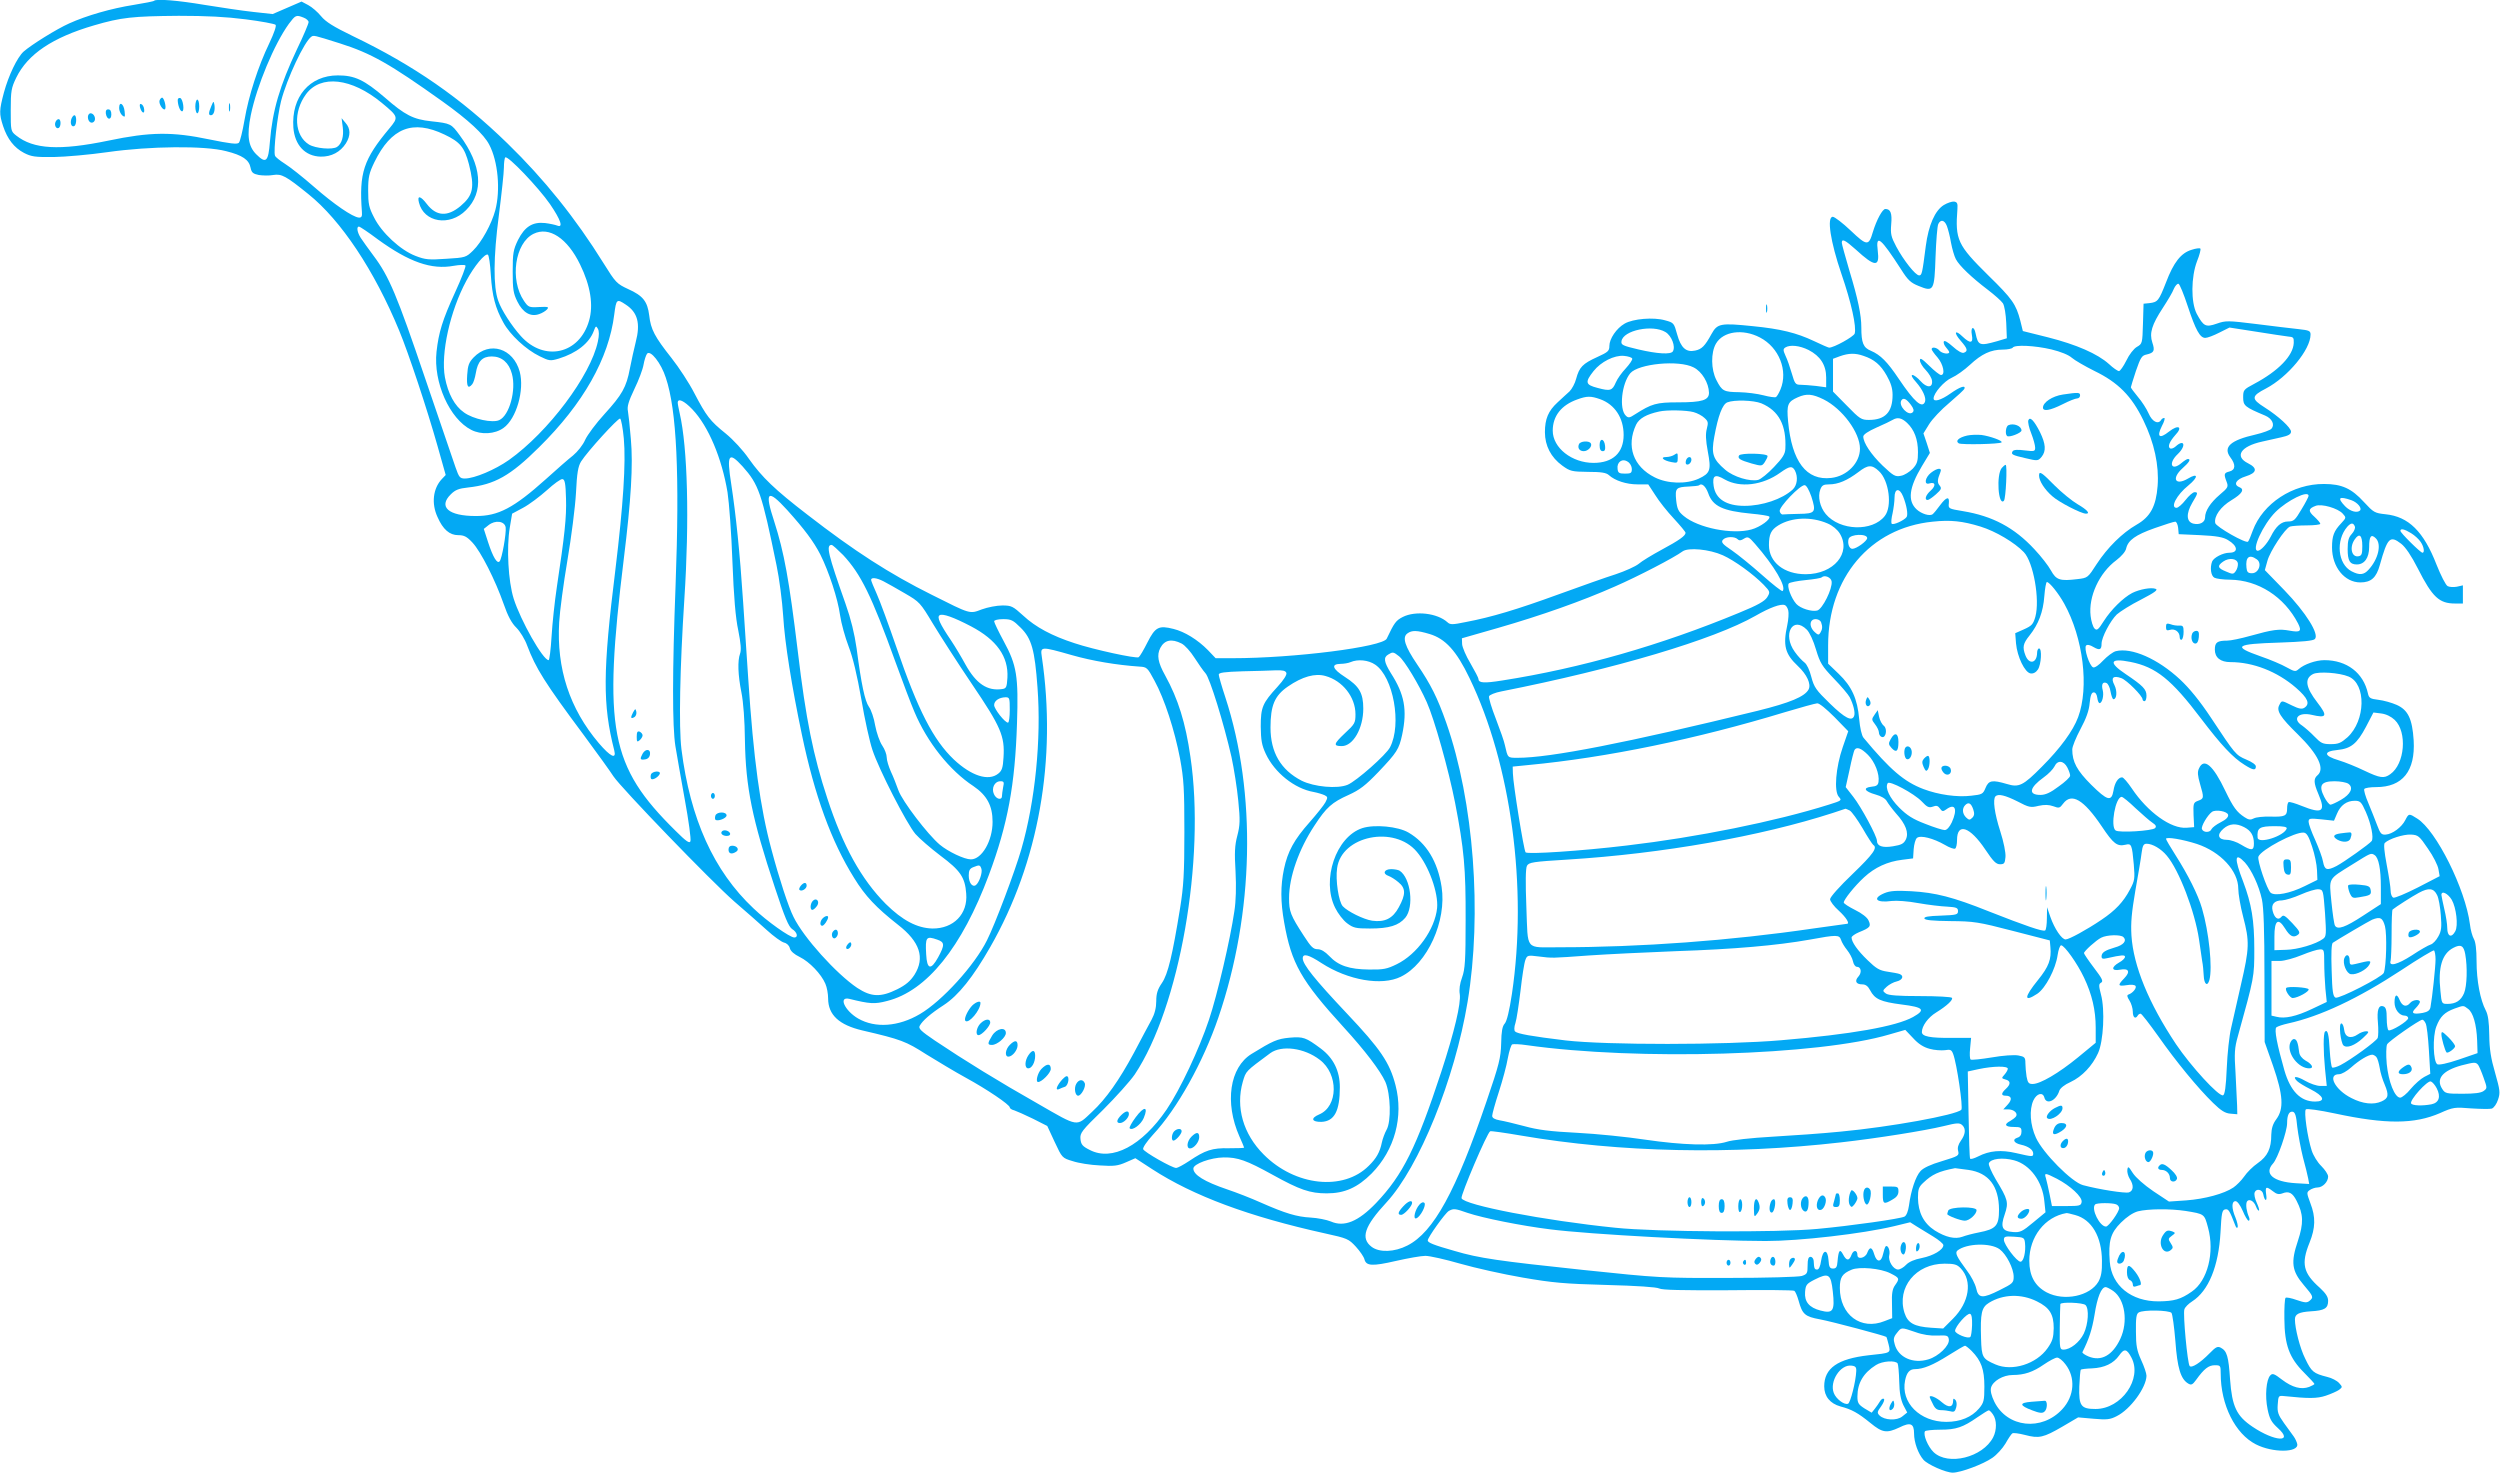 <?xml version="1.0" standalone="no"?>
<!DOCTYPE svg PUBLIC "-//W3C//DTD SVG 20010904//EN"
 "http://www.w3.org/TR/2001/REC-SVG-20010904/DTD/svg10.dtd">
<svg version="1.0" xmlns="http://www.w3.org/2000/svg"
 width="1280pt" height="754pt" viewBox="0 0 1280 754"
 preserveAspectRatio="xMidYMid meet">
<g transform="translate(0,754) scale(0.1,-0.1)"
fill="#03a9f4" stroke="none">
<path d="M789 7536 c-2 -3 -49 -12 -104 -21 -115 -18 -243 -55 -331 -95 -65
-29 -193 -109 -233 -144 -33 -30 -77 -122 -101 -210 -24 -91 -25 -108 -4 -172
22 -66 56 -110 107 -137 37 -19 56 -22 152 -21 61 1 184 12 275 25 218 31 498
34 608 5 84 -21 117 -44 125 -85 5 -25 13 -31 42 -37 20 -3 53 -4 74 0 43 7
65 -5 180 -98 167 -134 338 -391 465 -699 47 -113 143 -402 196 -590 l42 -149
-20 -21 c-45 -48 -54 -125 -22 -194 28 -64 62 -93 106 -93 30 0 44 -7 73 -38
43 -46 117 -192 160 -315 21 -61 41 -98 65 -121 19 -19 44 -60 55 -91 44 -116
89 -189 291 -460 69 -93 137 -188 151 -210 39 -59 500 -537 619 -641 57 -49
132 -115 166 -146 35 -32 74 -60 88 -64 14 -3 27 -15 30 -29 4 -15 22 -31 51
-45 49 -24 110 -87 131 -137 8 -18 14 -52 14 -75 0 -84 56 -136 176 -164 198
-46 223 -56 326 -122 57 -35 148 -90 203 -120 108 -59 225 -138 225 -152 0 -5
10 -12 23 -15 12 -4 55 -23 96 -43 l73 -37 38 -82 c38 -81 38 -82 92 -98 29
-10 92 -20 139 -22 73 -5 93 -2 134 16 l48 21 86 -56 c211 -137 496 -243 885
-329 114 -25 121 -28 158 -68 21 -23 41 -52 44 -65 9 -34 40 -36 161 -8 62 14
129 26 151 26 22 0 102 -18 178 -40 77 -22 220 -54 319 -71 156 -27 214 -32
430 -38 156 -4 258 -11 270 -18 15 -8 118 -10 352 -9 182 2 335 1 340 -3 5 -3
15 -26 22 -51 19 -69 32 -81 109 -95 64 -12 333 -84 340 -90 2 -2 7 -20 12
-40 10 -43 13 -42 -103 -54 -158 -18 -227 -66 -227 -159 0 -52 30 -88 83 -103
58 -15 90 -33 154 -85 61 -50 83 -53 147 -23 58 29 76 21 76 -31 0 -45 21
-103 48 -134 22 -25 115 -66 150 -66 40 0 156 43 203 76 22 15 52 48 67 73 14
25 30 49 35 52 5 4 34 0 65 -8 72 -19 94 -14 192 43 l80 47 79 -7 c68 -6 85
-4 118 13 71 35 152 147 153 207 0 12 -12 48 -27 80 -22 49 -27 73 -27 146 -1
69 2 91 14 98 23 15 156 12 168 -2 5 -7 14 -72 20 -145 10 -137 27 -194 66
-217 15 -9 22 -6 40 19 41 57 64 75 96 75 29 0 30 -2 30 -43 0 -160 74 -308
180 -362 86 -44 219 -43 212 1 -2 10 -10 28 -18 39 -8 11 -30 42 -50 69 -30
42 -35 56 -32 95 3 45 4 46 33 43 125 -13 168 -13 213 2 27 9 58 23 68 30 18
14 18 15 0 35 -11 12 -38 26 -60 31 -71 18 -81 26 -113 93 -27 53 -53 156 -53
202 0 27 21 37 80 41 72 4 90 15 90 54 0 20 -12 38 -42 66 -86 76 -97 124 -53
232 30 75 32 130 4 202 -19 52 -20 55 -3 67 10 7 28 13 39 13 27 0 55 29 55
56 0 11 -16 35 -35 54 -19 18 -41 54 -49 79 -22 68 -41 201 -30 211 5 5 69 -4
149 -21 261 -56 407 -55 538 2 67 30 75 31 159 24 48 -3 96 -4 106 -1 11 4 25
24 32 46 12 36 10 48 -15 137 -22 75 -29 121 -30 193 -1 69 -6 104 -18 127
-28 53 -47 152 -47 251 0 61 -5 100 -14 115 -7 12 -17 46 -20 75 -23 180 -173
481 -270 541 -42 27 -43 27 -61 -8 -18 -36 -66 -72 -100 -74 -22 -2 -28 5 -44
48 -10 28 -31 78 -45 113 -15 34 -24 67 -21 72 3 6 31 10 61 10 135 0 201 82
192 239 -7 111 -29 156 -87 182 -25 11 -67 23 -94 26 -41 5 -48 9 -53 32 -23
106 -108 171 -223 171 -44 0 -104 -21 -132 -46 -16 -14 -21 -13 -61 9 -24 14
-85 40 -135 57 -145 51 -128 63 99 70 116 4 171 9 180 18 24 24 -45 135 -156
250 l-100 103 13 47 c13 49 90 166 116 176 9 3 48 6 86 6 38 0 69 4 69 8 0 5
-14 21 -30 36 -33 29 -32 42 6 56 30 12 114 -12 139 -40 18 -20 18 -21 -7 -48
-39 -41 -48 -66 -48 -125 0 -100 64 -179 145 -179 55 0 82 24 100 90 39 140
52 152 109 108 22 -17 52 -61 86 -128 74 -146 109 -178 190 -178 l40 0 0 46 0
47 -31 -7 c-17 -3 -38 -2 -47 3 -10 5 -35 55 -57 110 -66 170 -143 246 -261
258 -56 6 -61 9 -111 63 -63 69 -113 92 -204 92 -160 1 -313 -99 -365 -239 -9
-26 -20 -52 -24 -56 -10 -12 -164 76 -168 95 -7 35 28 84 83 117 55 33 69 56
40 67 -32 13 -16 40 33 55 58 18 62 42 12 67 -71 35 -38 87 72 111 26 6 71 16
98 22 37 8 50 16 50 29 0 20 -64 79 -135 124 -70 44 -69 58 7 97 112 59 228
199 228 276 0 19 -7 22 -62 28 -35 4 -132 15 -216 26 -146 18 -156 18 -202 2
-57 -20 -68 -14 -103 51 -30 59 -29 188 2 269 13 32 20 61 17 64 -3 4 -24 1
-45 -6 -54 -16 -92 -64 -131 -167 -37 -94 -42 -101 -85 -106 l-30 -3 -3 -102
c-3 -100 -3 -103 -31 -119 -16 -9 -40 -40 -54 -70 -15 -30 -32 -54 -38 -54 -6
0 -30 16 -51 36 -59 53 -167 100 -313 137 l-128 32 -13 53 c-22 84 -40 111
-164 232 -158 156 -170 182 -158 340 2 29 -1 35 -17 38 -11 1 -35 -7 -53 -18
-45 -28 -78 -103 -92 -210 -18 -140 -20 -150 -34 -150 -19 0 -80 78 -117 147
-27 51 -30 65 -26 115 5 56 -3 78 -30 78 -15 0 -45 -56 -64 -118 -21 -72 -30
-72 -113 7 -41 39 -83 71 -92 71 -32 0 -12 -128 44 -292 51 -148 78 -272 68
-306 -6 -16 -106 -72 -131 -72 -3 0 -39 15 -78 34 -89 42 -170 62 -312 76
-166 17 -182 14 -212 -40 -34 -62 -50 -78 -84 -85 -46 -10 -73 14 -92 83 -16
58 -17 60 -62 72 -59 17 -164 8 -207 -17 -42 -24 -78 -78 -78 -114 0 -26 -7
-32 -62 -57 -75 -34 -92 -52 -108 -111 -6 -24 -22 -53 -34 -65 -13 -11 -40
-37 -61 -56 -48 -44 -65 -85 -65 -153 0 -69 31 -129 89 -171 40 -29 49 -31
132 -32 67 0 93 -4 107 -17 31 -28 89 -47 146 -47 l55 0 36 -55 c19 -31 62
-85 95 -120 33 -36 60 -68 60 -73 0 -15 -32 -38 -123 -87 -48 -26 -101 -58
-117 -72 -16 -13 -69 -37 -117 -53 -48 -15 -180 -62 -293 -103 -214 -78 -344
-117 -476 -142 -68 -14 -79 -14 -93 -1 -52 47 -164 60 -229 27 -35 -18 -43
-29 -82 -111 -20 -42 -474 -100 -790 -100 l-86 0 -39 41 c-53 54 -120 95 -177
109 -75 19 -93 10 -133 -69 -19 -38 -39 -72 -45 -76 -13 -8 -230 39 -329 72
-114 37 -199 82 -262 141 -53 48 -60 52 -107 52 -28 0 -75 -9 -105 -20 -63
-24 -56 -26 -257 75 -215 107 -395 223 -635 409 -168 129 -234 193 -300 286
-30 44 -81 99 -119 130 -81 65 -99 89 -161 207 -26 51 -79 132 -117 180 -86
109 -106 146 -114 218 -9 72 -32 101 -108 135 -58 27 -64 33 -125 131 -144
232 -306 433 -492 614 -240 234 -482 401 -792 550 -101 49 -139 73 -163 102
-17 21 -47 47 -66 57 l-34 18 -74 -32 -74 -32 -100 11 c-56 6 -168 23 -249 36
-136 23 -247 32 -258 21z m469 -95 c79 -10 148 -23 153 -28 5 -5 -7 -41 -32
-94 -57 -118 -106 -269 -127 -393 -10 -58 -23 -111 -29 -117 -9 -9 -47 -4
-150 17 -191 40 -303 39 -518 -6 -251 -52 -384 -44 -472 26 -28 22 -28 24 -28
131 0 98 3 113 28 165 59 121 186 206 398 268 140 41 197 47 434 49 142 0 242
-5 343 -18z m296 9 c14 -5 26 -16 26 -23 0 -8 -26 -70 -59 -138 -88 -187 -126
-314 -139 -474 -8 -104 -20 -115 -70 -65 -41 41 -49 95 -28 200 31 151 120
364 195 468 34 45 37 47 75 32z m186 -132 c161 -51 256 -105 525 -297 133 -95
213 -169 240 -222 45 -85 58 -233 31 -335 -19 -71 -70 -164 -114 -207 -36 -35
-39 -36 -137 -42 -89 -6 -107 -5 -158 15 -76 29 -173 118 -212 197 -26 50 -30
69 -30 138 0 69 5 89 32 145 86 176 196 219 359 141 80 -38 102 -65 125 -152
30 -119 22 -159 -43 -214 -67 -56 -124 -53 -173 11 -32 42 -50 45 -40 7 25
-102 157 -124 241 -39 93 92 81 230 -32 383 -44 60 -46 61 -146 72 -92 10
-134 31 -238 122 -105 90 -154 113 -240 113 -145 0 -239 -110 -228 -267 7 -90
60 -147 140 -149 55 -1 101 24 129 68 25 40 24 76 -2 105 l-20 24 6 -47 c6
-46 -5 -84 -29 -100 -23 -16 -111 -8 -144 12 -75 46 -82 167 -15 258 75 101
233 83 387 -44 87 -72 87 -74 40 -131 -133 -159 -156 -228 -141 -428 2 -23 -2
-30 -16 -29 -32 3 -127 68 -230 158 -56 49 -123 102 -149 118 -25 16 -48 34
-50 41 -9 23 12 203 31 279 30 116 119 305 155 330 12 8 10 9 146 -34z m1076
-823 c56 -82 69 -123 37 -110 -10 4 -38 10 -62 13 -64 7 -104 -18 -139 -87
-24 -50 -27 -67 -27 -161 0 -91 3 -112 24 -154 28 -57 68 -80 112 -64 15 5 33
16 40 24 11 13 5 14 -41 12 -51 -3 -55 -1 -77 31 -74 108 -47 297 49 344 80
39 173 -23 238 -157 54 -110 69 -209 46 -288 -49 -171 -229 -212 -349 -79 -47
52 -100 134 -116 181 -26 72 -25 223 3 436 14 110 26 221 26 246 0 24 3 48 7
52 12 12 171 -155 229 -239z m7152 -112 c6 -16 16 -54 21 -85 6 -32 17 -70 25
-85 18 -34 81 -94 164 -157 34 -26 69 -57 77 -69 8 -13 15 -56 17 -101 l3 -78
-50 -15 c-89 -25 -97 -23 -110 40 -8 41 -27 34 -19 -8 8 -43 -8 -46 -48 -8
-39 38 -47 21 -9 -22 35 -40 38 -53 16 -61 -9 -4 -32 9 -57 32 -26 23 -43 33
-46 25 -2 -7 3 -20 12 -30 9 -10 16 -21 16 -24 0 -13 -38 -7 -50 8 -13 16 -40
21 -40 7 0 -4 13 -23 30 -42 30 -35 41 -90 18 -90 -7 0 -34 21 -60 47 -38 37
-48 43 -48 28 0 -10 13 -33 30 -50 16 -17 31 -41 32 -55 4 -37 -27 -37 -59 -1
-15 17 -34 31 -41 31 -9 0 -2 -14 18 -36 35 -40 53 -81 46 -101 -14 -36 -54
-2 -134 117 -59 88 -94 123 -143 144 -39 16 -49 40 -49 120 0 63 -17 145 -61
290 -21 72 -39 136 -39 143 0 23 17 14 72 -35 98 -90 123 -91 112 -5 -11 87
15 66 120 -97 34 -54 49 -68 89 -84 78 -32 81 -26 87 150 3 82 9 157 14 167
12 25 32 21 44 -10z m-8033 -69 c160 -116 274 -156 388 -135 29 5 55 6 60 2 4
-4 -20 -66 -53 -138 -65 -142 -84 -205 -95 -304 -17 -156 67 -344 178 -400 50
-26 121 -22 165 10 66 47 108 194 83 288 -33 120 -154 158 -236 73 -24 -25
-30 -41 -33 -90 -4 -59 4 -74 26 -47 6 7 14 32 18 56 10 61 33 86 82 86 51 0
88 -32 103 -89 23 -83 -13 -214 -65 -237 -34 -16 -133 5 -180 39 -48 33 -82
96 -98 180 -22 121 26 340 110 495 40 75 96 142 110 133 5 -3 12 -49 15 -103
7 -109 23 -170 64 -244 34 -63 116 -139 186 -173 49 -24 54 -25 98 -12 91 28
156 79 179 141 10 27 12 28 21 12 7 -12 7 -34 0 -66 -37 -174 -254 -463 -455
-606 -71 -50 -177 -95 -226 -95 -25 0 -30 6 -48 58 -11 31 -81 237 -156 457
-143 422 -184 520 -263 625 -27 36 -56 77 -66 92 -18 28 -23 58 -9 58 4 0 48
-29 97 -66z m9266 -341 c41 -124 63 -163 90 -163 11 0 43 12 72 27 l52 26 135
-21 c74 -12 149 -23 165 -25 27 -2 30 -5 29 -33 -3 -65 -78 -143 -202 -209
-55 -29 -57 -32 -57 -70 0 -42 8 -49 113 -93 35 -15 50 -46 32 -67 -6 -7 -43
-21 -82 -30 -128 -29 -167 -64 -129 -116 29 -38 27 -65 -4 -73 -28 -7 -30 -13
-15 -52 10 -26 8 -31 -35 -67 -48 -41 -75 -83 -75 -116 0 -25 -27 -40 -60 -32
-36 9 -38 51 -6 106 30 50 31 55 12 55 -8 0 -29 -18 -46 -40 -17 -22 -38 -40
-46 -40 -34 0 0 66 61 115 52 43 50 66 -2 35 -66 -39 -87 0 -28 53 34 30 44
47 27 47 -5 0 -19 -9 -32 -20 -52 -45 -71 -3 -20 45 45 43 34 80 -11 39 -10
-9 -22 -13 -28 -10 -14 9 -3 35 27 69 40 42 15 55 -33 17 -49 -39 -64 -27 -36
29 12 22 17 41 12 41 -5 0 -13 -4 -16 -10 -15 -25 -46 -9 -64 33 -10 23 -35
62 -55 85 -20 24 -36 46 -36 49 0 3 12 41 26 84 24 69 30 79 55 84 38 9 43 19
29 61 -16 48 -3 91 54 178 24 37 50 80 56 97 7 16 18 28 24 26 6 -2 27 -53 47
-114z m-7998 8 c62 -40 77 -97 52 -192 -9 -35 -22 -96 -30 -136 -18 -96 -40
-134 -130 -233 -43 -47 -87 -106 -99 -132 -11 -26 -39 -61 -62 -80 -23 -18
-86 -73 -140 -122 -163 -146 -243 -189 -359 -188 -139 0 -192 47 -127 111 23
23 41 30 88 35 137 15 217 60 364 206 227 224 357 455 385 680 10 79 13 81 58
51z m5324 -141 c32 -19 53 -75 38 -99 -10 -17 -79 -13 -177 10 -80 19 -89 23
-86 42 8 56 159 87 225 47z m484 -28 c98 -51 145 -170 105 -266 -8 -19 -18
-36 -23 -39 -5 -3 -34 1 -64 9 -30 8 -85 15 -124 16 -79 1 -88 5 -117 62 -28
54 -29 141 -2 187 37 63 137 77 225 31z m249 -64 c60 -31 90 -77 90 -141 l0
-50 -52 7 c-29 3 -65 6 -80 6 -25 0 -29 6 -44 58 -9 31 -23 72 -32 90 -13 29
-13 35 -1 43 24 15 73 10 119 -13z m1243 3 c49 -12 88 -28 105 -43 15 -13 67
-43 115 -67 122 -59 191 -129 251 -253 56 -115 81 -231 73 -336 -8 -104 -37
-158 -107 -198 -75 -43 -150 -118 -205 -202 -45 -70 -46 -71 -98 -77 -90 -11
-109 -5 -136 44 -13 24 -51 73 -85 109 -103 111 -214 170 -366 195 -73 12 -75
13 -72 40 4 37 -12 34 -45 -10 -15 -21 -32 -41 -38 -46 -15 -11 -57 2 -82 25
-47 44 -39 111 27 221 l41 68 -16 50 -17 50 29 47 c16 26 62 75 103 109 41 35
76 67 78 73 7 20 -24 9 -72 -25 -48 -34 -86 -45 -86 -25 0 27 54 89 93 106 23
10 65 40 93 66 60 56 107 78 168 78 25 0 48 5 51 10 10 16 113 11 198 -9z
m-7094 -145 c56 -166 71 -497 50 -1061 -17 -446 -17 -724 -1 -825 7 -41 28
-164 48 -273 20 -109 33 -205 29 -214 -4 -13 -21 -2 -76 53 -336 331 -372 520
-265 1394 37 300 48 479 36 612 -5 62 -12 127 -15 143 -5 23 3 50 33 113 22
45 43 101 47 125 4 23 12 48 18 56 17 21 72 -48 96 -123z m6132 112 c55 -18
88 -46 119 -101 21 -37 30 -65 30 -99 0 -88 -38 -128 -121 -128 -39 0 -47 5
-113 73 l-71 72 0 84 0 84 35 13 c45 16 79 17 121 2z m-1184 -14 c2 -6 -13
-28 -33 -50 -20 -21 -43 -53 -51 -72 -18 -42 -28 -46 -94 -28 -62 16 -65 29
-20 86 38 48 106 82 155 78 22 -2 41 -8 43 -14z m314 -45 c43 -21 78 -80 79
-130 0 -38 -35 -49 -158 -49 -112 0 -135 -7 -220 -61 -29 -19 -35 -20 -48 -7
-35 34 -21 164 23 217 42 49 249 69 324 30z m666 -164 c96 -48 186 -170 186
-252 0 -73 -66 -141 -147 -150 -127 -15 -202 83 -221 290 -8 86 -2 100 50 123
45 20 75 17 132 -11z m-1144 1 c75 -27 120 -96 120 -183 0 -91 -55 -143 -154
-143 -111 0 -209 77 -209 165 0 75 44 131 126 160 49 18 69 18 117 1z m1591
-29 c14 -19 17 -30 9 -38 -22 -22 -75 34 -58 61 10 16 26 8 49 -23z m-6239
-23 c82 -86 151 -250 180 -425 8 -52 20 -211 25 -354 7 -181 16 -289 30 -353
13 -66 16 -101 9 -119 -13 -36 -11 -108 7 -198 10 -49 17 -145 18 -245 4 -242
37 -403 153 -753 51 -155 71 -202 89 -214 26 -16 32 -43 11 -43 -23 0 -140 83
-209 149 -204 192 -324 458 -369 815 -14 115 -8 414 15 771 26 398 17 772 -24
949 -5 23 -10 47 -10 54 0 25 32 11 75 -34z m5473 31 c90 -38 129 -112 123
-233 -1 -26 -14 -47 -58 -93 -31 -33 -67 -62 -81 -66 -42 -10 -126 15 -169 52
-63 54 -72 81 -56 168 20 110 42 167 67 177 35 14 134 11 174 -5z m-347 -45
c19 -5 45 -19 56 -30 19 -17 20 -24 12 -55 -7 -26 -6 -58 5 -117 18 -95 13
-111 -47 -139 -64 -29 -160 -26 -225 7 -110 55 -147 160 -95 270 16 32 53 53
118 67 39 9 140 7 176 -3z m-5477 -136 c11 -123 -3 -339 -43 -669 -65 -524
-66 -691 -6 -927 12 -48 -19 -33 -79 37 -150 177 -217 382 -203 619 3 56 22
198 42 316 20 118 40 274 44 346 5 104 11 136 26 161 33 52 189 223 200 220 5
-2 14 -48 19 -103z m6570 81 c37 -35 56 -84 56 -150 0 -46 -4 -60 -27 -85 -16
-16 -42 -33 -60 -36 -29 -6 -38 -1 -94 52 -59 57 -99 117 -99 149 0 10 25 27
68 46 37 16 74 34 82 39 25 15 46 11 74 -15z m-5962 -223 c83 -93 98 -136 174
-507 14 -66 29 -183 34 -260 8 -136 43 -355 96 -608 65 -310 150 -545 267
-732 57 -93 113 -152 225 -240 112 -87 139 -169 84 -256 -21 -32 -44 -52 -88
-74 -85 -42 -133 -40 -205 7 -107 72 -275 258 -326 363 -26 51 -74 198 -113
345 -58 214 -92 464 -119 875 -6 88 -18 264 -26 390 -17 258 -37 448 -61 606
-24 153 -14 170 58 91z m4553 -13 c0 -21 -5 -24 -35 -24 -30 0 -36 4 -38 24
-5 35 24 56 52 37 12 -7 21 -24 21 -37z m1265 -11 c52 -48 69 -181 30 -230
-63 -81 -230 -76 -302 10 -30 36 -42 89 -28 126 8 21 16 26 45 26 46 0 93 20
150 63 49 38 69 39 105 5z m-430 3 c17 -33 12 -76 -12 -98 -54 -49 -155 -83
-246 -83 -93 0 -148 35 -158 101 -8 55 6 64 57 34 78 -44 194 -30 284 35 48
34 61 36 75 11z m-6292 -144 c3 -95 -7 -187 -47 -453 -11 -73 -23 -186 -27
-253 -4 -67 -11 -121 -15 -121 -29 0 -144 204 -179 315 -28 89 -37 261 -20
363 l12 72 56 30 c32 17 86 58 122 90 36 33 72 59 80 57 12 -2 16 -22 18 -100z
m5848 28 c23 -67 74 -91 221 -105 46 -4 87 -11 91 -14 12 -13 -46 -55 -91 -67
-98 -27 -273 8 -346 69 -28 23 -34 36 -39 81 -6 62 -1 67 65 70 26 1 49 4 52
6 13 14 34 -4 47 -40z m528 -17 c26 -81 21 -88 -64 -89 -38 -1 -76 -2 -82 -3
-7 -1 -14 7 -16 17 -4 21 105 135 128 133 9 -1 22 -24 34 -58z m470 0 c18 -45
26 -92 18 -105 -12 -17 -70 -44 -77 -34 -3 6 -1 29 5 53 5 24 10 60 10 81 0
48 26 50 44 5z m2076 3 c0 -4 -16 -36 -37 -70 -32 -54 -39 -61 -68 -61 -35 0
-62 -24 -89 -78 -19 -37 -51 -72 -66 -72 -35 0 26 134 91 199 61 60 169 113
169 82z m-7789 -73 c89 -99 135 -161 169 -227 44 -88 90 -228 101 -310 6 -42
26 -114 44 -161 22 -57 43 -145 65 -270 17 -102 43 -219 57 -260 33 -100 175
-377 220 -430 20 -23 78 -73 128 -111 102 -76 126 -111 132 -194 9 -105 -65
-180 -173 -179 -78 2 -153 41 -239 126 -125 126 -219 295 -299 540 -72 218
-110 406 -151 751 -45 371 -70 508 -121 667 -51 155 -35 170 67 58z m8008 51
c31 -11 56 -41 44 -53 -15 -14 -51 -4 -76 22 -42 44 -32 53 32 31z m-2682
-119 c26 -11 51 -32 63 -52 60 -99 -31 -208 -175 -208 -110 0 -188 61 -188
149 0 56 11 78 48 101 68 42 169 46 252 10z m783 -16 c78 -24 175 -82 222
-131 49 -51 83 -243 59 -331 -11 -38 -18 -46 -58 -64 l-45 -20 4 -52 c6 -68
45 -150 75 -154 13 -2 27 5 37 20 17 25 22 108 6 108 -5 0 -10 -10 -10 -22 -1
-54 -41 -63 -60 -13 -16 42 -12 60 21 101 46 58 70 120 76 202 3 39 9 72 13
72 13 0 59 -57 89 -111 97 -175 128 -428 71 -581 -26 -70 -91 -159 -186 -254
-96 -97 -117 -107 -179 -88 -75 22 -93 19 -109 -20 -13 -32 -18 -34 -73 -40
-71 -9 -169 5 -245 34 -98 37 -171 99 -307 263 -9 11 -18 50 -22 96 -9 103
-38 167 -105 231 l-54 52 0 94 c0 346 215 601 535 633 92 10 154 3 245 -25z
m-7551 -4 c4 -30 -19 -161 -31 -174 -12 -15 -34 21 -59 98 l-22 68 24 19 c35
28 83 21 88 -11z m8563 -2 l3 -33 110 -5 c83 -4 118 -10 142 -25 51 -30 55
-65 7 -65 -32 0 -80 -25 -88 -45 -12 -32 -6 -74 12 -83 9 -5 45 -10 80 -10
144 -2 277 -87 348 -224 20 -40 12 -47 -43 -37 -54 10 -85 6 -203 -27 -46 -13
-99 -24 -116 -24 -52 0 -64 -9 -64 -46 0 -41 29 -64 80 -64 116 0 239 -48 335
-131 62 -54 74 -83 43 -103 -13 -8 -28 -5 -63 12 -55 27 -52 27 -65 2 -16 -29
5 -62 95 -150 105 -103 140 -177 100 -210 -20 -17 -19 -39 5 -95 39 -91 21
-104 -86 -61 -32 13 -62 22 -66 19 -5 -2 -8 -17 -8 -33 0 -38 -11 -43 -86 -41
-35 1 -73 -3 -84 -9 -17 -9 -27 -8 -48 6 -40 26 -58 51 -98 134 -63 133 -110
172 -135 116 -9 -18 -7 -37 5 -79 21 -72 21 -76 -10 -87 -24 -9 -25 -14 -23
-73 l3 -62 -38 -3 c-80 -7 -200 80 -281 201 -21 31 -43 57 -50 57 -20 0 -38
-28 -44 -68 -10 -58 -31 -52 -114 30 -73 73 -97 117 -97 181 0 14 19 61 42
104 29 54 44 95 47 133 4 40 10 55 21 55 9 0 16 -11 18 -27 2 -16 7 -28 12
-28 13 0 23 39 16 66 -8 30 0 45 19 37 8 -3 18 -23 21 -44 4 -21 10 -39 15
-39 17 0 20 42 5 72 -20 38 -7 51 35 36 28 -10 109 -91 109 -109 0 -5 5 -9 10
-9 6 0 10 13 10 28 0 33 -18 51 -107 111 -90 60 -80 83 25 62 131 -26 210 -90
362 -291 102 -134 162 -199 222 -236 44 -28 58 -30 58 -8 0 9 -20 23 -49 35
-54 23 -57 27 -180 213 -59 89 -111 152 -159 197 -114 106 -248 165 -329 145
-15 -4 -44 -26 -65 -48 -21 -23 -43 -38 -51 -35 -19 7 -49 99 -36 112 6 6 20
3 38 -8 31 -18 41 -14 41 17 0 33 45 118 78 150 17 15 72 50 124 76 69 36 89
50 75 55 -22 9 -82 -2 -120 -21 -46 -24 -108 -85 -145 -143 -29 -46 -36 -51
-48 -39 -8 8 -17 37 -20 64 -12 99 44 221 132 286 26 20 47 44 50 60 10 42 47
69 146 104 51 18 98 33 105 33 6 1 13 -14 15 -31z m905 6 c3 -8 -4 -25 -16
-38 -16 -17 -21 -35 -21 -77 0 -60 11 -79 47 -79 39 0 63 34 63 89 0 55 10 69
34 45 31 -30 13 -107 -37 -161 -24 -27 -47 -29 -87 -8 -71 37 -82 158 -22 228
19 21 31 22 39 1z m288 -34 c18 -11 40 -31 49 -45 17 -25 21 -55 9 -55 -10 0
-113 102 -113 112 0 14 21 9 55 -12z m-2785 -25 c0 -15 -55 -55 -76 -55 -16 0
-26 28 -19 51 8 25 95 28 95 4z m2535 -41 c0 -40 -3 -49 -19 -52 -36 -7 -48
46 -20 86 24 35 39 22 39 -34z m-3198 35 c8 -8 17 -7 32 3 20 12 25 10 57 -27
98 -112 162 -220 141 -241 -3 -4 -50 33 -104 81 -54 48 -124 105 -156 127 -48
32 -56 42 -46 54 14 17 60 19 76 3z m-4580 -81 c91 -98 145 -207 268 -548 37
-102 80 -216 97 -255 65 -155 180 -300 302 -380 69 -47 98 -100 98 -183 0 -97
-55 -192 -111 -192 -34 0 -117 40 -159 75 -63 53 -192 223 -212 278 -10 28
-27 72 -39 97 -11 25 -21 57 -21 72 0 15 -10 42 -23 61 -13 19 -29 65 -36 102
-6 38 -21 81 -32 96 -21 30 -39 115 -63 298 -11 77 -29 151 -57 230 -90 255
-101 301 -71 301 5 0 31 -24 59 -52z m4504 -1 c60 -27 155 -96 209 -151 34
-36 34 -37 18 -64 -13 -20 -47 -40 -145 -80 -398 -165 -808 -283 -1211 -346
-93 -15 -122 -13 -122 7 0 6 -19 42 -41 80 -23 38 -42 83 -43 99 l-1 30 185
53 c222 64 431 138 598 212 117 51 304 148 347 180 29 21 137 11 206 -20z
m2734 -21 c28 -20 10 -71 -25 -71 -20 0 -26 6 -28 28 -6 55 14 71 53 43z m-97
-21 c1 -11 -3 -28 -11 -39 -12 -17 -16 -17 -50 -2 -43 17 -46 29 -14 51 30 21
71 16 75 -10z m-2080 -92 c5 -37 -47 -142 -74 -149 -29 -7 -86 11 -107 34 -26
29 -50 93 -38 105 5 5 44 13 86 17 41 4 79 10 82 14 15 14 48 0 51 -21z
m-4855 1 c18 -9 67 -37 110 -62 76 -44 79 -48 144 -156 37 -61 126 -200 199
-308 149 -220 169 -267 162 -376 -3 -53 -8 -68 -27 -83 -50 -40 -137 -12 -227
72 -106 101 -184 253 -294 574 -40 116 -85 239 -101 274 -16 35 -29 68 -29 72
0 14 28 11 63 -7z m4633 -150 c3 -12 1 -46 -5 -74 -23 -105 -12 -148 54 -210
47 -44 69 -93 55 -120 -20 -37 -95 -68 -260 -109 -670 -164 -1063 -241 -1230
-241 -52 0 -50 -1 -65 65 -3 17 -24 77 -46 134 -22 56 -38 109 -35 116 2 7 31
19 63 25 586 116 1087 265 1301 387 73 42 130 63 150 55 7 -2 15 -15 18 -28z
m-4184 -81 c131 -69 192 -155 186 -263 -3 -49 -6 -55 -27 -58 -76 -11 -133 27
-188 126 -20 37 -53 92 -73 122 -59 87 -74 121 -59 130 15 10 71 -10 161 -57z
m253 -6 c57 -56 73 -114 87 -307 20 -265 -12 -584 -83 -829 -32 -111 -134
-383 -176 -466 -63 -127 -229 -310 -343 -377 -110 -65 -229 -73 -316 -23 -69
40 -103 114 -46 101 105 -26 130 -28 194 -11 203 51 383 275 521 645 97 260
134 463 144 775 8 243 -1 299 -68 422 -27 50 -49 96 -49 102 0 6 20 11 46 11
41 0 51 -5 89 -43z m4099 27 c8 -22 7 -36 -4 -54 -7 -12 -12 -12 -29 4 -21 19
-27 46 -14 59 12 13 41 7 47 -9z m-73 -38 c14 -14 34 -57 47 -102 21 -69 30
-84 91 -148 38 -39 74 -82 81 -95 19 -36 30 -81 23 -97 -11 -29 -46 -12 -124
64 -71 69 -81 83 -95 136 -9 36 -23 65 -35 74 -11 8 -34 32 -50 55 -64 89 -11
186 62 113z m-1932 -22 c81 -24 138 -86 205 -226 213 -441 298 -1074 217
-1617 -13 -86 -26 -140 -37 -152 -12 -13 -17 -40 -18 -101 -2 -74 -10 -107
-75 -297 -156 -459 -271 -670 -405 -738 -66 -34 -143 -37 -183 -7 -58 44 -38
105 76 228 167 181 349 629 415 1026 75 452 32 1027 -109 1429 -45 128 -79
196 -149 299 -63 93 -78 139 -50 159 23 17 49 16 113 -3z m-1269 -49 c16 -8
46 -41 66 -73 20 -31 45 -67 56 -79 22 -23 94 -257 133 -428 13 -60 29 -162
35 -225 10 -100 9 -125 -5 -179 -13 -49 -15 -87 -9 -184 4 -78 2 -151 -6 -202
-21 -145 -88 -431 -130 -556 -50 -150 -148 -358 -217 -460 -126 -185 -279
-266 -393 -207 -38 19 -45 28 -48 56 -3 31 5 42 116 150 65 65 138 146 162
181 229 343 363 1101 285 1626 -25 175 -63 296 -129 416 -38 68 -44 105 -25
142 22 41 58 48 109 22z m-563 -59 c105 -30 230 -51 347 -59 38 -2 41 -5 77
-72 51 -93 103 -253 131 -400 19 -105 22 -151 22 -375 0 -212 -4 -278 -22
-390 -39 -240 -62 -338 -93 -383 -22 -32 -29 -54 -29 -93 0 -34 -8 -65 -24
-95 -13 -24 -54 -100 -90 -169 -76 -141 -143 -236 -214 -302 -83 -78 -66 -81
-278 41 -198 112 -378 223 -527 323 -72 49 -86 62 -78 76 14 26 55 62 123 106
75 49 150 143 238 297 248 433 342 962 264 1487 -8 53 -5 53 153 8z m1676 -6
c28 -22 102 -145 142 -235 39 -87 112 -347 145 -515 46 -238 55 -335 54 -600
0 -208 -3 -252 -18 -294 -12 -32 -16 -63 -12 -86 7 -46 -27 -191 -95 -399
-127 -386 -196 -526 -333 -670 -92 -96 -164 -125 -232 -95 -22 9 -68 18 -103
20 -72 4 -129 21 -256 77 -49 22 -126 52 -171 67 -118 40 -174 75 -174 107 0
24 89 56 155 57 72 1 117 -15 251 -89 139 -77 191 -95 277 -95 92 0 158 30
230 102 118 120 164 291 122 452 -30 116 -77 185 -249 367 -165 175 -225 250
-226 282 0 27 29 20 96 -24 136 -88 308 -118 406 -70 136 66 236 286 209 460
-20 130 -78 225 -169 278 -54 32 -175 43 -237 23 -135 -44 -210 -266 -139
-408 14 -29 42 -65 61 -79 32 -24 44 -27 117 -27 98 0 147 15 181 55 46 55 28
204 -29 241 -6 4 -26 8 -43 8 -37 0 -46 -24 -13 -35 11 -4 34 -18 50 -32 38
-31 38 -62 2 -128 -31 -58 -72 -78 -137 -69 -44 7 -125 47 -150 74 -21 23 -38
134 -29 195 22 166 293 221 408 84 62 -73 111 -211 104 -288 -11 -109 -102
-237 -207 -288 -49 -24 -67 -28 -141 -27 -102 1 -158 20 -204 69 -22 23 -42
35 -60 35 -22 0 -34 12 -70 68 -69 106 -76 125 -76 194 0 108 50 250 130 371
61 94 90 119 175 157 57 26 86 48 153 118 94 99 105 116 121 190 27 128 12
207 -58 316 -35 57 -39 80 -13 95 23 14 26 14 55 -9z m-122 -43 c93 -63 137
-306 76 -423 -20 -39 -172 -173 -217 -192 -52 -22 -172 -11 -236 21 -106 55
-159 144 -159 272 0 113 21 163 89 210 74 51 139 69 192 54 88 -24 154 -108
154 -196 0 -44 -3 -50 -55 -98 -57 -54 -60 -65 -15 -65 58 0 110 91 110 192 0
80 -21 115 -94 162 -64 41 -73 66 -23 67 17 0 41 4 52 9 37 16 91 11 126 -13z
m-455 -42 c4 -9 -13 -36 -45 -71 -77 -84 -86 -105 -86 -204 1 -70 5 -95 26
-140 45 -96 147 -178 245 -195 21 -4 47 -12 57 -17 15 -8 16 -11 3 -36 -8 -15
-45 -61 -81 -102 -79 -89 -112 -149 -131 -239 -18 -86 -18 -168 1 -274 37
-210 86 -297 305 -537 109 -119 187 -222 213 -279 27 -62 31 -203 6 -246 -9
-16 -20 -46 -24 -65 -10 -49 -28 -81 -67 -119 -130 -130 -377 -104 -538 58
-105 105 -144 242 -107 372 17 57 13 52 141 147 58 42 174 27 253 -34 97 -73
95 -239 -3 -280 -45 -19 -39 -39 12 -38 66 3 94 55 94 178 0 83 -33 149 -97
197 -78 58 -90 62 -161 56 -63 -6 -85 -16 -194 -83 -112 -69 -139 -249 -62
-423 13 -29 24 -55 24 -57 0 -2 -35 -3 -77 -3 -87 2 -122 -10 -204 -65 -30
-20 -60 -36 -67 -36 -21 0 -163 81 -169 96 -3 8 19 40 50 74 125 134 257 372
335 600 183 535 196 1149 36 1639 -19 57 -34 110 -34 117 0 10 28 14 123 17
67 1 144 4 170 5 34 1 49 -2 53 -13z m5439 -19 c91 -38 87 -226 -6 -311 -33
-29 -46 -35 -86 -35 -41 0 -50 5 -83 39 -20 21 -49 46 -63 56 -53 34 -20 71
49 55 77 -18 83 -7 29 63 -61 79 -67 123 -22 146 28 14 134 7 182 -13z m-6855
-171 c0 -36 -4 -65 -9 -65 -16 0 -71 70 -71 90 0 22 25 39 58 40 21 0 22 -4
22 -65z m4223 -37 l70 -72 -28 -81 c-36 -104 -46 -227 -20 -255 16 -18 15 -19
-52 -40 -273 -86 -675 -167 -1034 -209 -233 -28 -508 -46 -518 -35 -9 10 -64
350 -65 404 l-1 35 80 8 c402 38 861 133 1315 271 80 24 153 44 164 45 11 1
47 -29 89 -71z m2868 -14 c65 -62 52 -226 -23 -278 -32 -23 -52 -20 -132 18
-39 19 -98 43 -131 53 -78 23 -81 46 -8 53 70 7 101 32 147 119 l38 73 40 -5
c25 -3 51 -16 69 -33z m-2697 -179 c35 -35 60 -98 54 -138 -2 -17 -11 -23 -36
-25 -46 -5 -36 -24 21 -40 29 -8 51 -21 58 -35 7 -12 27 -39 46 -61 51 -56 67
-100 51 -134 -11 -22 -23 -28 -66 -35 -54 -9 -82 1 -82 28 0 24 -81 174 -121
225 l-39 50 20 90 c10 50 22 95 25 100 11 18 34 10 69 -25z m1021 -65 c8 -16
15 -35 14 -42 0 -7 -26 -32 -59 -55 -42 -32 -68 -43 -93 -43 -64 0 -57 37 17
90 24 17 48 42 55 56 15 33 47 31 66 -6z m-5449 -101 c-3 -17 -6 -38 -6 -45 0
-23 -30 -16 -41 10 -14 30 3 66 33 66 18 0 20 -4 14 -31z m4703 -72 c28 -30
37 -34 57 -27 18 7 26 5 36 -9 12 -17 16 -17 33 -5 46 34 59 1 28 -67 -11 -23
-25 -39 -36 -39 -10 0 -55 14 -100 32 -63 24 -93 43 -133 83 -49 49 -74 101
-59 125 9 15 134 -52 174 -93z m2185 90 c27 -20 12 -53 -38 -82 -24 -14 -48
-25 -54 -25 -6 0 -21 18 -32 40 -30 59 -16 80 53 80 29 0 61 -6 71 -13z
m-1695 -90 c59 -31 68 -33 108 -23 32 7 53 6 76 -2 29 -11 33 -10 50 13 43 58
105 22 198 -116 60 -90 79 -104 122 -94 30 8 33 0 42 -101 6 -73 5 -83 -20
-129 -33 -63 -75 -107 -145 -154 -75 -51 -167 -101 -184 -101 -20 0 -57 55
-78 115 l-17 50 -1 -57 c0 -31 -4 -59 -9 -62 -11 -7 -101 24 -289 98 -182 73
-273 96 -397 103 -78 4 -108 2 -137 -10 -64 -27 -42 -51 37 -40 25 3 84 -1
137 -11 51 -9 118 -17 148 -18 47 -3 55 -6 55 -23 0 -18 -8 -20 -88 -23 -64
-2 -87 -6 -84 -15 3 -8 41 -12 133 -13 120 -1 142 -4 319 -50 l190 -49 3 -34
c6 -62 -8 -100 -63 -168 -73 -90 -74 -117 -4 -71 42 28 94 127 104 198 4 27
12 50 18 50 17 0 83 -93 117 -165 41 -86 60 -167 60 -257 l0 -77 -91 -75 c-99
-81 -193 -136 -232 -136 -20 0 -25 6 -31 38 -3 20 -6 51 -6 69 0 29 -4 33 -36
39 -21 4 -79 0 -136 -10 -55 -9 -103 -14 -108 -11 -5 3 -6 29 -3 58 l5 53 -98
0 c-111 -1 -154 7 -154 30 0 31 32 75 73 100 55 34 88 65 81 75 -3 5 -76 9
-163 9 -115 0 -162 4 -175 13 -18 13 -18 15 4 35 12 11 36 24 51 27 30 7 39
29 15 38 -7 3 -35 8 -62 12 -41 6 -58 16 -102 59 -51 49 -82 93 -82 116 0 6
17 18 38 27 57 23 63 30 49 60 -6 15 -34 37 -69 54 -32 16 -58 33 -58 38 0 15
57 86 104 129 55 51 120 81 196 90 l55 7 3 47 c2 25 9 52 17 58 18 15 84 -2
143 -36 23 -14 47 -22 52 -19 6 3 10 23 10 44 0 91 66 69 145 -49 40 -60 55
-75 75 -75 22 0 25 5 28 37 2 22 -9 77 -27 133 -29 90 -39 163 -24 178 14 14
50 5 112 -26z m605 -35 c34 -31 72 -65 86 -74 18 -12 22 -19 14 -28 -14 -14
-184 -25 -202 -12 -28 19 -1 172 31 172 6 0 38 -26 71 -58z m1179 -19 c28 -64
41 -132 30 -149 -11 -15 -142 -108 -180 -128 -49 -25 -61 -21 -69 22 -3 20
-22 70 -40 111 -19 41 -34 83 -34 93 0 18 5 19 65 13 l65 -7 15 35 c18 44 50
67 91 67 28 0 34 -5 57 -57z m-2010 13 c7 -21 6 -32 -5 -43 -13 -13 -17 -12
-32 2 -19 19 -21 46 -4 63 17 17 30 10 41 -22z m-632 -6 c10 -6 39 -46 65 -90
25 -44 50 -82 55 -86 23 -14 1 -46 -106 -149 -66 -63 -115 -118 -115 -129 0
-10 20 -37 45 -59 37 -34 58 -67 41 -67 -2 0 -80 -11 -173 -24 -421 -62 -886
-96 -1298 -96 -180 0 -161 -22 -170 205 -5 128 -4 199 3 212 10 18 30 21 209
32 484 30 987 119 1358 239 33 11 61 20 63 21 2 1 12 -4 23 -9z m1937 -22 c2
-11 -10 -24 -38 -38 -22 -11 -43 -27 -47 -35 -7 -19 -42 -19 -49 0 -6 13 28
71 51 88 19 14 80 3 83 -15z m82 -63 c35 -18 50 -43 50 -84 0 -37 -12 -38 -65
-6 -22 14 -55 25 -73 25 -45 0 -54 26 -18 57 31 27 65 29 106 8z m218 -7 c-13
-39 -146 -81 -149 -47 -4 50 8 59 89 59 45 0 62 -4 60 -12z m130 -93 c13 -38
24 -92 25 -120 l2 -50 -65 -32 c-74 -37 -152 -52 -174 -34 -19 16 -70 167 -63
185 14 36 189 128 232 123 15 -1 26 -19 43 -72z m593 -10 c27 -38 51 -86 54
-106 l6 -35 -112 -58 c-61 -31 -118 -55 -125 -52 -8 3 -14 19 -14 35 0 17 -9
76 -20 133 -13 69 -16 106 -10 112 21 21 96 45 134 43 37 -2 43 -7 87 -72z
m-1183 24 c121 -40 212 -138 212 -229 0 -26 11 -91 25 -144 33 -126 32 -161
-11 -346 -19 -85 -42 -186 -51 -225 -9 -38 -19 -130 -22 -204 -4 -96 -10 -136
-19 -139 -22 -7 -165 149 -241 262 -140 210 -218 401 -228 556 -4 66 1 118 20
230 14 80 29 166 32 193 5 38 10 47 26 47 30 0 74 -26 103 -61 63 -74 144
-287 165 -429 6 -41 13 -91 16 -110 4 -19 7 -53 8 -75 2 -45 19 -58 29 -23 17
62 -2 246 -38 368 -20 69 -72 172 -135 271 -27 42 -49 80 -49 84 0 12 87 -3
158 -26z m910 -57 c21 -14 32 -72 32 -164 l0 -87 -92 -60 c-90 -59 -130 -73
-143 -50 -4 6 -12 60 -18 120 -12 128 -20 114 107 193 96 60 95 60 114 48z
m-664 -38 c34 -38 72 -119 87 -189 9 -42 13 -159 13 -395 l1 -335 43 -122 c52
-150 56 -220 17 -273 -18 -24 -25 -47 -26 -79 0 -72 -19 -111 -69 -146 -25
-17 -56 -48 -70 -69 -14 -20 -39 -45 -55 -56 -47 -32 -147 -59 -242 -66 l-88
-6 -80 53 c-47 32 -90 70 -105 93 -22 35 -25 36 -28 17 -2 -12 4 -33 12 -46
22 -33 20 -62 -4 -70 -19 -6 -153 15 -235 37 -57 15 -205 164 -241 243 -30 66
-35 143 -13 191 17 36 48 44 56 15 10 -40 61 -17 77 35 4 12 27 31 57 44 60
28 112 84 141 148 28 61 36 223 15 300 -12 46 -12 54 1 61 12 7 5 21 -37 76
-28 37 -51 71 -51 75 0 10 62 66 88 79 29 15 100 17 114 3 19 -19 0 -41 -44
-53 -51 -15 -68 -26 -68 -46 0 -12 7 -14 28 -9 75 17 92 18 92 7 0 -7 -13 -20
-30 -29 -42 -24 -40 -45 4 -37 46 9 55 -10 22 -44 -35 -36 -33 -42 13 -35 22
4 41 2 45 -4 7 -11 -15 -37 -36 -44 -9 -3 -8 -11 5 -31 9 -14 17 -40 17 -57 0
-29 13 -40 25 -20 3 6 10 10 15 10 5 0 45 -52 90 -115 92 -131 203 -266 281
-342 41 -40 62 -53 89 -55 l35 -3 -1 45 c-1 25 -5 99 -8 165 -7 103 -5 130 12
190 84 303 84 303 84 445 0 148 -14 232 -57 346 -47 121 -44 154 9 98z m-6469
-33 c6 -19 -12 -71 -29 -83 -18 -12 -36 13 -36 49 0 26 5 36 23 43 32 13 35
12 42 -9z m6879 -225 c7 -109 7 -121 -10 -133 -36 -27 -131 -55 -189 -56 l-60
-2 0 70 c0 83 19 98 54 42 25 -41 43 -50 65 -34 15 11 12 18 -27 60 -39 41
-46 45 -57 32 -16 -19 -35 -5 -44 31 -9 34 9 54 48 54 17 1 60 14 96 30 36 16
76 28 90 27 25 -2 25 -4 34 -121z m574 91 c8 -15 16 -62 19 -103 5 -61 3 -81
-13 -109 -10 -19 -28 -38 -39 -41 -11 -3 -55 -28 -97 -56 -73 -47 -119 -59
-108 -27 2 8 5 69 5 136 0 67 2 123 5 126 17 14 101 68 135 86 50 27 76 24 93
-12z m75 -24 c23 -40 34 -132 18 -161 -19 -36 -41 -27 -41 16 0 20 -7 64 -15
97 -8 33 -14 66 -15 73 0 24 33 8 53 -25z m-342 -135 c11 -41 7 -206 -6 -239
-8 -21 -228 -134 -247 -127 -13 6 -17 30 -20 140 -3 87 -1 136 6 141 25 17
183 110 201 118 42 17 54 10 66 -33z m-2785 -70 c4 -13 18 -36 31 -52 13 -16
27 -42 30 -57 3 -16 12 -29 20 -29 22 0 27 -29 8 -50 -21 -23 -12 -40 20 -40
17 0 29 -9 40 -30 24 -46 54 -59 161 -73 113 -14 125 -27 59 -64 -86 -48 -317
-89 -675 -119 -290 -25 -895 -25 -1104 -1 -174 21 -247 34 -259 46 -5 5 -5 23
2 43 6 18 17 92 26 165 8 72 19 143 25 158 9 24 12 25 67 18 72 -9 65 -9 258
5 88 6 288 16 445 22 298 10 517 29 685 59 141 26 152 25 161 -1z m-4627 1
c38 -13 39 -27 4 -91 -37 -67 -57 -62 -61 16 -5 89 0 95 57 75z m7823 -74 c12
-67 9 -164 -6 -200 -16 -38 -42 -55 -85 -55 -29 0 -30 1 -36 66 -13 120 8 191
66 221 38 20 53 12 61 -32z m-722 -42 c0 -38 3 -98 6 -135 l7 -68 -76 -36
c-80 -38 -139 -51 -181 -40 l-26 6 0 140 0 140 43 0 c23 0 73 14 112 30 39 16
80 29 93 29 21 1 22 -3 22 -66z m570 15 c0 -38 -17 -197 -26 -245 -3 -16 -14
-24 -39 -29 -51 -9 -63 -2 -37 24 12 12 22 27 22 32 0 15 -36 12 -50 -5 -19
-23 -40 -18 -54 15 -14 35 -26 29 -26 -13 0 -35 25 -67 52 -67 10 0 18 -6 18
-13 0 -15 -88 -69 -101 -62 -5 4 -9 31 -9 61 0 41 -4 56 -16 61 -26 10 -35
-18 -29 -83 3 -34 2 -69 -1 -78 -7 -17 -136 -111 -192 -140 -18 -9 -36 -14
-41 -12 -5 3 -10 44 -13 91 -4 80 -11 106 -24 93 -9 -10 -9 -97 0 -190 l9 -88
-33 0 c-18 0 -53 12 -77 26 -45 26 -69 26 -42 -1 8 -8 39 -27 69 -42 69 -35
79 -63 23 -63 -74 0 -126 53 -157 160 -37 130 -53 210 -41 220 6 5 33 14 60
20 164 36 358 127 580 273 87 58 163 103 167 101 4 -3 8 -24 8 -46z m166 -253
c26 -18 44 -80 47 -163 l2 -64 -96 -33 c-59 -20 -102 -29 -110 -24 -21 13 -25
141 -5 193 20 52 42 73 93 92 48 17 45 17 69 -1z m-217 -74 c6 -10 13 -72 17
-139 l7 -120 -31 -16 c-17 -9 -48 -36 -69 -61 -20 -25 -45 -45 -54 -45 -28 0
-60 81 -69 173 -4 46 -3 90 2 100 8 16 163 124 180 126 4 1 12 -7 17 -18z
m-2539 -131 c24 -7 59 -9 78 -7 28 5 34 2 42 -19 19 -49 52 -276 42 -286 -27
-27 -363 -88 -619 -112 -89 -9 -246 -20 -350 -26 -106 -6 -207 -17 -232 -26
-68 -22 -227 -17 -418 11 -92 14 -249 30 -348 35 -139 7 -201 15 -270 34 -49
13 -107 27 -127 30 -26 5 -38 12 -38 23 0 9 15 64 34 122 19 59 40 136 46 173
7 37 17 69 23 71 7 2 39 1 72 -4 571 -81 1498 -53 1860 55 l80 23 40 -42 c27
-30 54 -47 85 -55z m2287 -42 c6 -7 13 -32 17 -55 3 -23 15 -62 26 -87 22 -53
19 -69 -16 -85 -41 -19 -97 -13 -155 17 -84 42 -125 122 -63 122 13 0 41 16
62 35 40 36 88 65 108 65 6 0 16 -6 21 -12z m521 -40 c5 -7 18 -37 28 -66 19
-53 19 -54 0 -68 -14 -10 -47 -14 -108 -14 -82 0 -89 1 -104 25 -33 51 1 93
98 120 67 17 73 18 86 3z m-2408 -20 c0 -6 -8 -20 -17 -30 -16 -18 -16 -19 5
-25 27 -7 28 -24 2 -48 -25 -23 -25 -35 -1 -35 31 0 35 -19 10 -46 l-22 -24
25 0 c29 0 51 -20 40 -36 -4 -6 -17 -16 -29 -23 -35 -18 -27 -31 17 -31 36 0
40 -3 40 -24 0 -16 -7 -27 -21 -31 -28 -9 -18 -28 19 -36 37 -8 62 -26 62 -45
0 -18 -4 -17 -87 2 -77 18 -137 13 -195 -17 -20 -10 -39 -16 -41 -11 -3 4 -6
106 -8 226 l-4 220 55 12 c76 16 150 17 150 2z m2196 -100 c22 -43 12 -74 -27
-82 -47 -9 -97 -7 -104 4 -10 16 84 120 101 113 8 -3 22 -19 30 -35z m-714
-198 c5 -41 18 -111 29 -155 12 -44 24 -93 27 -109 l5 -28 -69 4 c-116 7 -164
49 -116 101 24 26 72 165 72 206 0 42 10 62 29 59 12 -3 18 -21 23 -78z
m-1714 8 c18 -18 15 -46 -8 -78 -14 -20 -19 -37 -14 -54 5 -23 2 -25 -83 -51
-58 -17 -96 -35 -110 -51 -25 -27 -49 -100 -59 -176 -4 -29 -13 -52 -23 -57
-20 -11 -273 -47 -446 -63 -197 -19 -829 -16 -1035 6 -364 37 -773 116 -787
151 -5 16 132 338 147 343 5 2 76 -8 157 -22 508 -87 1078 -99 1638 -35 187
21 430 60 525 83 72 18 84 18 98 4z m265 -179 c81 -22 145 -109 154 -209 l6
-57 -63 -52 c-55 -46 -67 -52 -103 -49 -56 4 -66 24 -43 90 21 62 17 76 -46
180 -22 38 -38 74 -35 82 9 24 72 31 130 15z m-234 -49 c103 -15 155 -82 156
-203 0 -83 -15 -100 -103 -117 -31 -6 -69 -16 -84 -22 -38 -14 -86 -3 -142 32
-57 37 -85 92 -86 167 0 44 4 56 28 78 44 42 78 58 162 74 3 0 34 -4 69 -9z
m452 -45 c69 -36 131 -93 127 -119 -3 -19 -10 -21 -77 -21 l-75 0 -12 60 c-7
33 -15 70 -19 83 -9 28 -5 28 56 -3z m1106 -64 c19 -15 30 -18 49 -11 33 13
52 3 73 -39 35 -68 36 -114 6 -205 -37 -110 -31 -153 30 -225 50 -59 52 -63
29 -82 -13 -10 -24 -9 -65 5 -28 10 -53 15 -57 11 -4 -4 -7 -52 -6 -108 1
-133 25 -199 101 -275 29 -29 53 -55 53 -58 0 -2 -12 -9 -27 -15 -41 -15 -86
-3 -139 37 -40 31 -49 34 -60 22 -21 -21 -28 -106 -14 -173 10 -49 19 -66 53
-97 83 -75 -16 -70 -130 7 -82 55 -105 104 -115 242 -8 120 -16 146 -48 163
-16 8 -25 4 -57 -29 -48 -49 -92 -77 -102 -65 -11 12 -35 267 -27 290 3 11 21
29 40 41 84 54 135 179 145 353 5 99 8 115 24 118 17 3 22 -5 52 -83 4 -11 9
-15 12 -8 2 6 -3 28 -11 48 -21 49 -21 85 0 85 9 0 24 -20 37 -50 11 -27 25
-50 30 -50 5 0 6 8 2 18 -13 30 -17 61 -12 77 9 21 37 8 48 -23 5 -14 12 -22
15 -20 3 3 -3 21 -12 41 -9 19 -14 43 -10 52 8 22 40 15 44 -10 7 -37 21 -39
15 -2 -6 42 -1 45 34 18z m-803 -67 c9 -3 16 -12 16 -20 0 -19 -53 -93 -67
-94 -32 -1 -78 91 -56 113 8 9 86 9 107 1z m-3320 -44 c77 -26 275 -66 421
-84 200 -26 836 -60 1105 -60 174 0 495 37 658 76 l82 20 33 -21 c17 -11 56
-34 85 -52 28 -17 52 -37 52 -44 0 -24 -51 -54 -110 -66 -38 -7 -67 -20 -81
-35 -12 -13 -31 -24 -41 -24 -24 0 -52 44 -45 73 6 23 -7 56 -19 45 -3 -4 -9
-22 -13 -40 -9 -42 -32 -43 -45 0 -11 38 -23 41 -36 7 -10 -27 -50 -35 -50
-11 0 27 -20 28 -30 2 -12 -33 -26 -33 -44 2 -16 30 -23 21 -28 -38 -2 -27 -7
-35 -23 -35 -16 0 -21 8 -23 43 -4 58 -29 57 -38 -3 -4 -28 -11 -45 -20 -45
-14 0 -16 5 -18 45 -1 11 -8 20 -16 20 -11 0 -15 -12 -15 -44 0 -41 -3 -45
-30 -54 -16 -5 -185 -10 -375 -10 -337 -1 -355 0 -745 41 -434 46 -532 60
-657 97 -110 31 -138 43 -138 54 0 15 89 140 108 151 24 13 31 13 96 -10z
m3676 10 c98 -16 96 -15 115 -85 35 -127 -2 -273 -83 -328 -57 -40 -91 -49
-169 -50 -141 -1 -242 81 -251 203 -8 106 4 147 57 200 30 30 62 51 87 58 52
13 164 14 244 2z m-565 -21 c85 -23 136 -111 137 -234 1 -55 -4 -81 -18 -107
-43 -74 -175 -102 -265 -55 -60 32 -89 84 -89 162 0 123 80 225 190 244 3 1
23 -4 45 -10z m-257 -143 c5 -45 -7 -96 -23 -96 -19 0 -85 88 -85 112 0 17 6
19 53 16 49 -3 52 -5 55 -32z m-130 -32 c35 -26 72 -99 72 -141 0 -31 -5 -35
-71 -68 -89 -45 -110 -43 -121 9 -5 22 -26 63 -47 90 -54 73 -63 92 -48 104
46 36 168 40 215 6z m-199 -98 c61 -65 44 -174 -40 -258 l-50 -50 -62 4 c-87
6 -119 24 -136 76 -41 130 58 252 205 252 51 0 64 -4 83 -24z m-361 -25 c48
-24 49 -27 25 -61 -14 -19 -18 -43 -16 -97 l1 -72 -39 -15 c-121 -49 -229 32
-229 170 0 54 12 73 60 93 39 17 149 7 198 -18z m-294 -94 c11 -99 1 -114 -63
-97 -58 15 -83 45 -79 95 3 36 7 42 48 63 73 37 84 30 94 -61z m1436 3 c60
-43 77 -157 36 -245 -40 -85 -98 -117 -163 -90 -19 8 -33 18 -31 22 34 68 49
114 62 191 14 91 35 142 57 142 6 0 23 -9 39 -20z m-391 -53 c65 -32 86 -66
86 -137 -1 -49 -6 -66 -31 -102 -57 -82 -182 -121 -267 -84 -67 29 -71 36 -74
132 -4 131 2 160 41 184 72 44 165 47 245 7z m249 -19 c19 -19 14 -97 -9 -146
-22 -45 -69 -82 -104 -82 -19 0 -20 6 -19 113 1 61 2 115 3 120 2 12 116 8
129 -5z m-581 -103 c-1 -30 -5 -57 -9 -60 -11 -12 -78 16 -78 31 0 22 62 93
77 87 8 -3 11 -23 10 -58z m-291 -35 c38 -14 79 -20 114 -18 50 2 55 0 58 -20
5 -31 -53 -87 -105 -102 -78 -24 -154 10 -172 77 -8 26 -6 37 11 58 24 30 20
30 94 5z m289 -97 c49 -50 65 -94 65 -182 0 -72 -3 -83 -27 -112 -38 -45 -96
-69 -168 -69 -135 0 -234 99 -211 212 8 40 23 58 50 58 43 0 93 21 171 70 43
27 82 50 86 50 3 0 19 -12 34 -27z m818 -34 c57 -108 -51 -263 -184 -263 -75
0 -86 16 -83 115 2 45 5 84 8 86 2 3 28 6 58 7 63 3 109 25 138 66 26 37 39
35 63 -11z m-338 -34 c53 -68 46 -163 -16 -230 -105 -114 -282 -95 -348 38
-15 31 -21 56 -17 72 9 34 62 65 111 65 59 0 104 15 160 54 28 19 58 35 67 35
9 1 29 -15 43 -34z m-859 4 c3 -6 7 -47 8 -92 1 -58 8 -93 21 -121 l20 -38
-25 -20 c-28 -23 -92 -20 -117 5 -13 13 -12 19 8 46 12 17 19 34 15 38 -5 5
-13 0 -20 -11 -6 -10 -18 -28 -27 -39 l-16 -20 -37 22 c-31 20 -36 28 -36 61
0 69 31 121 95 161 33 21 100 25 111 8z m-212 -39 c-2 -53 -30 -163 -42 -167
-19 -8 -62 25 -73 55 -23 59 34 147 90 140 21 -2 26 -8 25 -28z m700 -222 c20
-28 20 -80 1 -117 -53 -103 -231 -147 -305 -76 -29 28 -55 90 -44 107 3 4 38
8 78 8 82 0 116 12 191 64 28 19 53 35 57 35 4 1 14 -9 22 -21z"/>
<path d="M817 7026 c-6 -16 18 -54 28 -45 8 9 -5 59 -15 59 -4 0 -10 -6 -13
-14z"/>
<path d="M910 7028 c0 -26 12 -58 22 -58 14 0 5 63 -9 68 -7 2 -13 -2 -13 -10z"/>
<path d="M1000 6995 c0 -19 5 -35 10 -35 6 0 10 16 10 35 0 19 -4 35 -10 35
-5 0 -10 -16 -10 -35z"/>
<path d="M1082 6997 c-15 -35 -15 -47 -2 -47 14 0 22 24 18 52 -4 22 -5 22
-16 -5z"/>
<path d="M1172 6990 c0 -19 2 -27 5 -17 2 9 2 25 0 35 -3 9 -5 1 -5 -18z"/>
<path d="M610 6987 c0 -13 7 -30 16 -38 14 -11 15 -9 12 21 -4 39 -28 54 -28
17z"/>
<path d="M717 6990 c8 -29 25 -37 21 -9 -1 12 -8 24 -15 26 -7 3 -9 -3 -6 -17z"/>
<path d="M542 6958 c5 -32 28 -35 28 -4 0 17 -5 26 -16 26 -10 0 -14 -7 -12
-22z"/>
<path d="M450 6941 c0 -24 18 -37 31 -24 13 13 1 43 -17 43 -8 0 -14 -9 -14
-19z"/>
<path d="M365 6930 c-7 -23 2 -43 16 -35 12 8 12 55 0 55 -5 0 -12 -9 -16 -20z"/>
<path d="M284 6915 c-7 -17 4 -37 17 -30 12 8 12 45 -1 45 -6 0 -13 -7 -16
-15z"/>
<path d="M10562 5520 c-54 -8 -102 -40 -102 -67 0 -21 36 -15 100 17 33 17 66
30 75 30 8 0 15 7 15 15 0 16 -7 17 -88 5z"/>
<path d="M10385 5388 c-3 -8 3 -38 15 -67 11 -28 20 -61 20 -73 0 -19 -4 -20
-54 -14 -36 5 -56 3 -61 -4 -10 -16 -4 -20 66 -36 62 -15 64 -14 82 7 24 30
21 66 -8 126 -31 61 -52 82 -60 61z"/>
<path d="M10283 5363 c-13 -5 -18 -45 -7 -55 9 -10 74 15 74 28 0 23 -40 39
-67 27z"/>
<path d="M10072 5310 c-44 -10 -62 -28 -43 -40 15 -8 210 -4 219 5 8 8 -59 32
-103 38 -22 2 -55 1 -73 -3z"/>
<path d="M10249 5144 c-29 -35 -18 -198 11 -168 10 11 18 184 9 184 -4 0 -12
-7 -20 -16z"/>
<path d="M9886 5119 c-31 -25 -36 -64 -7 -54 31 9 34 -12 6 -37 -25 -22 -34
-48 -15 -48 5 0 24 13 42 29 28 25 30 31 19 45 -13 15 -12 30 4 69 10 24 -16
22 -49 -4z"/>
<path d="M10440 5105 c0 -27 28 -71 67 -105 34 -31 149 -90 173 -90 24 0 6 20
-42 48 -29 17 -82 60 -118 96 -67 68 -80 77 -80 51z"/>
<path d="M3241 3892 c-14 -27 -12 -35 8 -23 7 5 11 17 9 27 -4 17 -5 17 -17
-4z"/>
<path d="M3260 3768 c0 -26 2 -29 15 -18 8 7 15 18 15 25 0 7 -7 15 -15 19
-11 4 -15 -2 -15 -26z"/>
<path d="M3290 3681 c-15 -28 -13 -33 13 -29 14 2 23 11 25 26 4 28 -23 30
-38 3z"/>
<path d="M3333 3575 c-3 -9 -2 -19 1 -23 8 -8 38 10 44 26 6 18 -38 14 -45 -3z"/>
<path d="M8190 5261 c0 -21 5 -31 16 -31 11 0 14 8 12 27 -4 39 -28 42 -28 4z"/>
<path d="M8084 5265 c-8 -19 3 -35 25 -35 22 0 45 25 36 40 -9 15 -55 12 -61
-5z"/>
<path d="M3640 3465 c0 -8 5 -15 10 -15 6 0 10 7 10 15 0 8 -4 15 -10 15 -5 0
-10 -7 -10 -15z"/>
<path d="M3663 3365 c-3 -9 -3 -18 0 -22 11 -10 57 7 57 22 0 20 -49 20 -57 0z"/>
<path d="M3697 3284 c-11 -11 3 -24 24 -24 12 0 19 5 17 13 -5 14 -31 21 -41
11z"/>
<path d="M3730 3190 c0 -21 16 -26 39 -11 18 11 5 31 -20 31 -12 0 -19 -7 -19
-20z"/>
<path d="M8904 5208 c-9 -15 5 -24 64 -41 51 -14 53 -14 67 6 8 12 15 26 15
32 0 14 -138 17 -146 3z"/>
<path d="M8570 5210 c-8 -5 -26 -10 -39 -10 -34 0 -15 -18 27 -26 30 -6 32 -4
32 20 0 29 0 29 -20 16z"/>
<path d="M8633 5185 c-3 -9 -3 -18 0 -21 9 -9 27 6 27 22 0 19 -19 18 -27 -1z"/>
<path d="M4100 3005 c-7 -9 -10 -18 -7 -21 10 -11 37 5 37 21 0 19 -14 19 -30
0z"/>
<path d="M4162 2928 c-15 -15 -16 -51 0 -46 6 2 16 12 22 21 14 22 -4 43 -22
25z"/>
<path d="M4212 2838 c-14 -14 -16 -38 -2 -38 9 0 30 31 30 44 0 10 -15 7 -28
-6z"/>
<path d="M4267 2773 c-14 -13 -7 -42 8 -37 8 4 15 15 15 25 0 19 -11 25 -23
12z"/>
<path d="M4341 2706 c-8 -9 -11 -19 -7 -23 9 -9 29 13 24 27 -2 8 -8 7 -17 -4z"/>
<path d="M9555 3958 c-9 -22 4 -43 17 -30 7 7 7 16 0 29 -10 17 -11 17 -17 1z"/>
<path d="M9598 3881 c-16 -23 -16 -26 2 -49 11 -14 20 -33 20 -42 0 -10 6 -20
14 -23 22 -9 31 42 11 57 -9 7 -20 27 -24 46 l-7 34 -16 -23z"/>
<path d="M9680 3755 c-12 -22 -11 -27 5 -45 24 -26 35 -17 35 31 0 46 -19 53
-40 14z"/>
<path d="M9757 3714 c-11 -11 -8 -52 4 -60 14 -8 30 15 27 40 -3 21 -20 31
-31 20z"/>
<path d="M9850 3655 c-10 -12 -10 -21 -1 -42 10 -22 14 -24 22 -12 11 18 12
69 0 69 -5 0 -14 -7 -21 -15z"/>
<path d="M9940 3606 c0 -7 7 -19 15 -26 19 -16 41 1 32 24 -8 20 -47 21 -47 2z"/>
<path d="M11090 4330 c0 -17 4 -20 20 -15 25 8 50 -10 50 -37 0 -10 5 -16 10
-13 6 3 10 21 10 40 0 28 -3 33 -22 32 -13 -1 -33 2 -45 7 -19 6 -23 4 -23
-14z"/>
<path d="M11224 4296 c-9 -23 0 -51 16 -51 10 0 16 12 18 33 2 24 -1 32 -13
32 -8 0 -18 -6 -21 -14z"/>
<path d="M7185 1364 c-28 -30 -31 -44 -11 -44 15 0 56 45 56 61 0 17 -21 9
-45 -17z"/>
<path d="M7268 1373 c-23 -25 -35 -77 -17 -71 21 7 53 68 42 79 -6 6 -15 3
-25 -8z"/>
<path d="M5815 1820 c-21 -28 -35 -54 -31 -57 13 -14 58 19 72 53 25 60 2 62
-41 4z"/>
<path d="M5740 1830 c-23 -23 -26 -40 -6 -40 19 0 46 27 46 46 0 20 -17 17
-40 -6z"/>
<path d="M4971 2384 c-22 -28 -36 -63 -28 -71 17 -16 77 55 77 92 0 15 -31 2
-49 -21z"/>
<path d="M5020 2300 c-21 -21 -27 -60 -10 -60 17 0 60 47 60 65 0 21 -26 19
-50 -5z"/>
<path d="M5080 2238 c-25 -41 -25 -48 -1 -48 26 0 71 38 71 61 0 33 -47 24
-70 -13z"/>
<path d="M5170 2190 c-23 -23 -27 -60 -7 -60 20 0 47 33 47 58 0 27 -14 28
-40 2z"/>
<path d="M5266 2138 c-20 -29 -21 -68 -1 -68 18 0 35 31 35 64 0 32 -14 33
-34 4z"/>
<path d="M5332 2067 c-20 -21 -31 -67 -17 -67 19 0 65 47 65 67 0 29 -20 29
-48 0z"/>
<path d="M5431 2004 c-24 -30 -27 -49 -8 -40 6 3 20 9 30 12 17 7 25 54 8 54
-5 0 -19 -12 -30 -26z"/>
<path d="M5510 1990 c-12 -22 -5 -60 10 -60 16 0 41 46 34 64 -9 22 -31 20
-44 -4z"/>
<path d="M6012 1748 c-14 -14 -16 -48 -4 -48 12 0 42 34 42 48 0 16 -23 15
-38 0z"/>
<path d="M6100 1720 c-23 -23 -27 -60 -7 -60 20 0 47 33 47 58 0 27 -14 28
-40 2z"/>
<path d="M10473 2965 c0 -33 2 -45 4 -27 2 18 2 45 0 60 -2 15 -4 0 -4 -33z"/>
<path d="M11983 3273 c-37 -5 -42 -17 -14 -33 29 -15 58 -12 65 6 9 24 7 34
-6 32 -7 0 -28 -3 -45 -5z"/>
<path d="M11692 3103 c2 -27 8 -39 21 -41 14 -3 17 4 17 37 0 35 -3 41 -21 41
-17 0 -20 -5 -17 -37z"/>
<path d="M12023 3007 c-3 -4 1 -22 7 -38 12 -27 16 -29 49 -23 57 9 63 13 59
36 -3 20 -11 24 -56 28 -30 3 -56 2 -59 -3z"/>
<path d="M10521 1867 c-27 -14 -49 -43 -39 -52 17 -17 78 23 78 51 0 17 -8 17
-39 1z"/>
<path d="M10518 1765 c-14 -32 -6 -40 24 -24 43 23 50 49 13 49 -17 0 -29 -8
-37 -25z"/>
<path d="M10562 1698 c-18 -18 -15 -40 6 -36 9 2 18 13 20 26 4 24 -7 29 -26
10z"/>
<path d="M10984 1635 c-8 -19 2 -45 16 -45 12 0 30 41 23 53 -7 13 -33 8 -39
-8z"/>
<path d="M11057 1573 c-13 -12 -7 -23 11 -23 23 0 42 -19 42 -42 0 -21 28 -24
36 -4 3 9 -8 27 -28 45 -33 31 -49 37 -61 24z"/>
<path d="M10766 1541 c-4 -7 -5 -15 -2 -18 9 -9 19 4 14 18 -4 11 -6 11 -12 0z"/>
<path d="M12333 2765 c-3 -9 -3 -19 1 -22 8 -9 56 14 56 27 0 16 -50 12 -57
-5z"/>
<path d="M12003 2634 c-10 -27 11 -79 34 -82 28 -4 80 23 94 49 12 23 7 23
-73 3 -25 -6 -28 -4 -28 20 0 28 -17 35 -27 10z"/>
<path d="M11706 2482 c-10 -9 18 -52 33 -52 26 1 86 34 81 45 -5 10 -106 16
-114 7z"/>
<path d="M11982 2249 c3 -27 10 -55 16 -61 17 -17 59 -1 100 37 31 29 34 34
17 35 -11 0 -31 -7 -43 -16 -36 -25 -66 -15 -70 24 -2 17 -8 32 -14 32 -7 0
-9 -18 -6 -51z"/>
<path d="M11724 2195 c-13 -52 45 -125 99 -125 26 0 16 21 -19 40 -17 10 -30
26 -32 41 -6 51 -13 69 -27 69 -8 0 -17 -11 -21 -25z"/>
<path d="M12500 2243 c0 -17 18 -82 26 -91 6 -8 44 20 44 31 0 7 -16 28 -35
47 -31 30 -35 32 -35 13z"/>
<path d="M12302 2074 c-28 -20 -28 -34 1 -34 31 0 51 15 44 34 -8 20 -17 20
-45 0z"/>
<path d="M9640 1423 c0 -48 5 -51 49 -25 22 12 31 25 31 42 0 23 -4 25 -40 25
l-40 0 0 -42z"/>
<path d="M9544 1446 c-9 -22 0 -69 13 -73 13 -5 29 59 18 76 -9 15 -25 14 -31
-3z"/>
<path d="M9478 1444 c-13 -22 -16 -60 -7 -74 8 -13 11 -12 24 4 8 11 15 25 15
31 0 17 -26 49 -32 39z"/>
<path d="M9400 1427 c0 -1 -4 -17 -9 -35 -9 -28 -7 -32 10 -32 15 0 19 7 19
35 0 19 -4 35 -10 35 -5 0 -10 -1 -10 -3z"/>
<path d="M9232 1408 c-16 -16 -15 -53 2 -67 16 -13 26 4 26 44 0 29 -13 38
-28 23z"/>
<path d="M9308 1396 c-13 -31 -4 -58 17 -50 17 7 30 47 20 63 -10 18 -25 12
-37 -13z"/>
<path d="M8640 1385 c0 -14 5 -25 10 -25 6 0 10 11 10 25 0 14 -4 25 -10 25
-5 0 -10 -11 -10 -25z"/>
<path d="M8710 1385 c0 -15 4 -24 10 -20 6 3 10 12 10 20 0 8 -4 17 -10 20 -6
4 -10 -5 -10 -20z"/>
<path d="M9152 1378 c2 -18 8 -33 13 -33 6 0 11 15 13 33 3 24 -1 32 -13 32
-12 0 -16 -8 -13 -32z"/>
<path d="M8800 1365 c0 -24 5 -35 15 -35 10 0 15 11 15 35 0 24 -5 35 -15 35
-10 0 -15 -11 -15 -35z"/>
<path d="M8900 1364 c0 -21 4 -33 10 -29 6 3 10 19 10 36 0 16 -4 29 -10 29
-5 0 -10 -16 -10 -36z"/>
<path d="M8980 1353 c1 -44 2 -47 15 -29 16 21 18 36 9 60 -12 31 -24 15 -24
-31z"/>
<path d="M9066 1384 c-10 -27 -7 -56 7 -52 14 5 23 68 9 68 -6 0 -13 -7 -16
-16z"/>
<path d="M10346 1334 c-22 -21 -20 -34 4 -34 16 0 40 26 40 44 0 12 -29 5 -44
-10z"/>
<path d="M9975 1342 c-3 -8 -5 -16 -5 -18 0 -8 68 -34 90 -34 23 0 60 33 60
54 0 20 -137 18 -145 -2z"/>
<path d="M9734 1166 c-8 -20 -1 -47 11 -49 6 -1 11 13 13 31 3 32 -14 45 -24
18z"/>
<path d="M9818 1174 c-5 -4 -8 -16 -8 -28 0 -14 3 -17 11 -9 6 6 9 19 7 28 -1
9 -6 13 -10 9z"/>
<path d="M8990 1095 c-9 -11 -10 -19 -3 -26 7 -7 14 -5 23 6 9 11 10 19 3 26
-7 7 -14 5 -23 -6z"/>
<path d="M9066 1094 c-7 -18 0 -34 15 -34 12 0 12 37 0 44 -5 3 -12 -1 -15
-10z"/>
<path d="M9167 1093 c-4 -3 -7 -16 -7 -27 1 -21 1 -21 15 -2 8 11 15 23 15 28
0 10 -14 11 -23 1z"/>
<path d="M8840 1075 c0 -8 5 -15 10 -15 6 0 10 7 10 15 0 8 -4 15 -10 15 -5 0
-10 -7 -10 -15z"/>
<path d="M8925 1081 c-3 -5 -1 -12 5 -16 5 -3 10 1 10 9 0 18 -6 21 -15 7z"/>
<path d="M11074 1215 c-29 -44 4 -106 41 -75 12 10 12 15 -1 35 -14 21 -13 24
6 38 18 13 19 15 5 21 -27 10 -34 7 -51 -19z"/>
<path d="M10850 1111 c-5 -11 -10 -24 -10 -30 0 -17 27 -13 34 5 16 41 -4 62
-24 25z"/>
<path d="M10890 1026 c0 -21 6 -36 15 -40 8 -3 15 -13 15 -22 0 -11 5 -14 16
-10 9 3 18 6 20 6 13 0 1 36 -22 66 -33 43 -44 43 -44 0z"/>
<path d="M9880 387 c0 -2 7 -18 16 -35 11 -24 22 -32 42 -32 15 0 37 -3 49 -6
18 -5 23 -1 29 21 4 15 2 31 -5 38 -8 8 -11 7 -11 -4 0 -35 -22 -39 -57 -9
-28 25 -63 40 -63 27z"/>
<path d="M10402 363 c-65 -5 -64 -19 3 -44 36 -14 52 -16 62 -7 17 13 17 59 1
56 -7 -1 -37 -3 -66 -5z"/>
<path d="M9681 352 c-14 -26 -7 -42 10 -25 6 6 9 19 7 29 -3 17 -5 17 -17 -4z"/>
<path d="M9042 5960 c0 -19 2 -27 5 -17 2 9 2 25 0 35 -3 9 -5 1 -5 -18z"/>
</g>
</svg>

